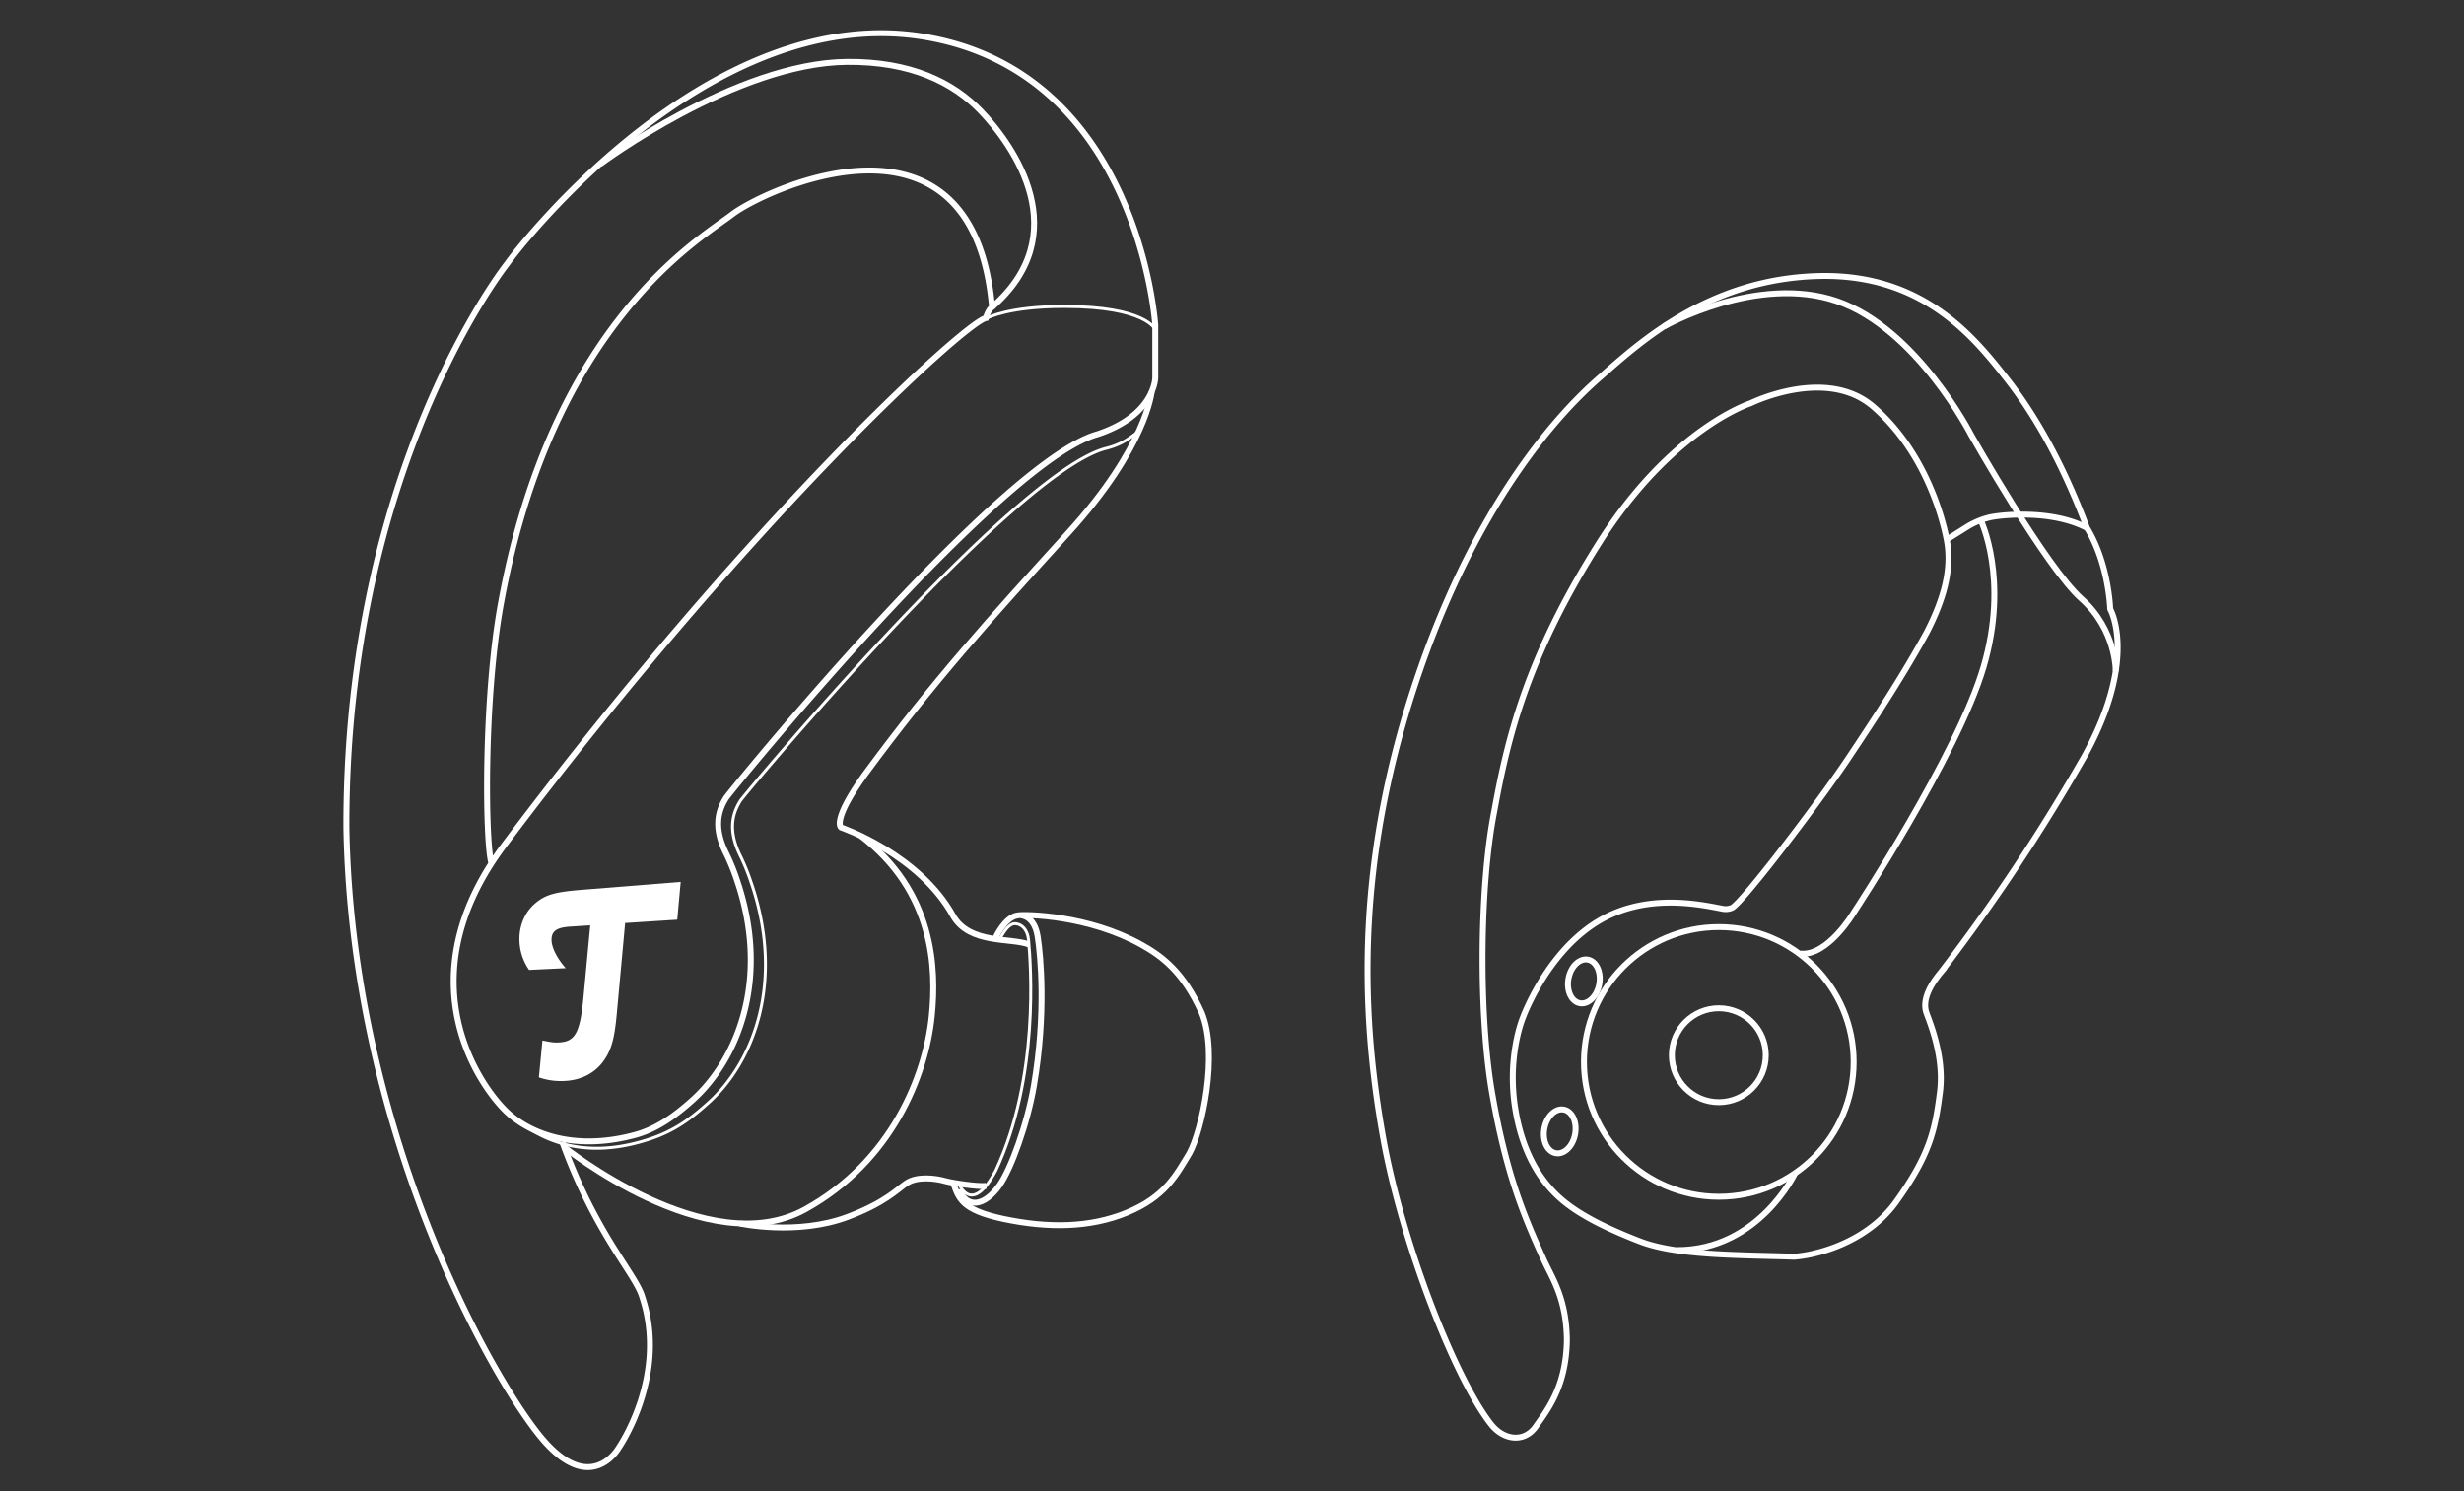 <svg id="airy-tws" xmlns="http://www.w3.org/2000/svg" viewBox="0 0 2493.27 1509.18"><rect x="0" y="0" width="2493.27" height="1509.18" fill="#333333" stroke="none"/><defs><style>.cls-1,.cls-2{fill:none;stroke:#fff;stroke-miterlimit:10;}.cls-1{stroke-width:6px;}.cls-2{stroke-width:3px;}.cls-3{fill:#fff;}</style></defs><path class="cls-1" d="M1752.68,918.65c-5.56,2.41-9.93,1-12.32.54-22.16-4.2-76.95-15.76-125,14.34-51.62,32.34-74.62,97-74.62,97s-16,38.63-7.51,91.42c5.59,34.67,18.23,61.87,36.11,81.5,12.44,13.66,32.73,30.7,90.17,52.86,37.43,14.44,99.7,13.64,155.67,15.51,20.52-1.24,71.94-13.06,102.41-54.1,35.45-49.13,40.42-74,45.4-112.56s-13-76.49-14.27-82.09-2.52-18,15.22-39.18a1940.7,1940.7,0,0,0,145.81-219.52c54.1-98.88,25.5-148,25.5-148S2134,571,2111.74,534.28c-15.67-41.62-40.53-97.82-78-146.83-33-42.33-84.81-110.52-192.58-108.13-111.94,2.49-182.57,67.87-220.88,101.4-19.87,17.39-115,100.13-183.42,297.26-64.93,187.13-60.88,342.1-37.35,473.25,19.28,107.58,73.2,244.8,109.41,290.37,12.59,15.84,33,18.7,44.82,2.53,10.37-15.26,31.13-39.18,31.75-88.31-.62-42.28-14.89-62.14-23.63-81.46-18.78-41.52-37.56-84.24-52.2-169.15-13.37-77.58-12.79-208.17,2.49-284.82,13.06-72.14,32.3-154.23,105.68-270.52s153.6-141.78,153.6-141.78,76.49-37.94,124.38,3.73,67.78,102.61,74,134.28c5.89,30.22-3.46,61.06-19.9,93.32-21.75,39.81-47.71,80.28-81.43,130.6C1840.24,812.14,1763.94,912.6,1752.68,918.65Z"/><circle class="cls-1" cx="1739.22" cy="1074.69" r="136.45"/><circle class="cls-1" cx="1739.22" cy="1067.9" r="47.52"/><ellipse class="cls-1" cx="1578.36" cy="1145.08" rx="22.43" ry="15.82" transform="translate(165.89 2489.46) rotate(-79.55)"/><ellipse class="cls-1" cx="1602.77" cy="993.31" rx="22.43" ry="15.82" transform="translate(335.12 2389.23) rotate(-79.55)"/><path class="cls-1" d="M1816.38,1187.24s-36.88,78-119.57,77.91"/><path class="cls-1" d="M1969.79,546.1l21.8-13.64a80.09,80.09,0,0,1,21.15-8.7c9.73-2.43,62.18-8.71,99,10.52"/><path class="cls-1" d="M1684,330.28s94.25-53.41,175.09-25.42S1994.7,440.42,1994.7,440.42s75.87,134,111.32,165.42,34.85,73.39,34.85,73.39"/><path class="cls-1" d="M2004.24,526.42s29,59.52,2.9,148.45-131.47,248.75-131.47,248.75-26.49,44.78-54.23,41.37"/><path class="cls-1" d="M497,872.59c-6-23.22-7.57-165.62,9.73-261C558.52,326.16,710.07,240.8,740.85,217s243.46-125.93,263,93.74c-4.5,3.68-6.19,11.14-6.19,11.14-21.25,4.5-241,205.28-487.3,533.16-103.43,137.68-22.88,247.31,3.77,271.45,24.72,22.38,69.59,38.16,128.8,22,20.91-5.7,39.21-18.42,57.6-34.94C746.45,1072.4,780,990.32,745.48,890A214.19,214.19,0,0,0,734.43,863c-12-24.46-8.58-41.48.28-55.47,4.36-6.9,276.19-340,375.53-368C1169,420.21,1169,382.12,1169,382.12V329S1152.55,72.32,933.94,37C718,2,525.8,248.65,513.21,266.84c0,0-163.85,205.3-162.74,571.43,5.6,306.81,146.92,556.15,197.29,616.68s78.35,10.17,78.35,10.17,50.38-72.3,23.79-152.52c-6.53-22.85-47.14-63.51-80.61-156"/><path class="cls-1" d="M1165.34,396.48s-5.19,55.6-84,142.36S945.14,688.55,875.17,783.7c-33.58,46.64-24.25,53.64-24.25,53.64s79.29,27,113.8,90c16.8,28.45,58.27,21.46,76.46,28.45"/><path class="cls-1" d="M1007.54,948.81s9.16-20.39,22-22.39c9.33-1.45,71.83,0,125,29.38,22,12.18,43,28.25,61.41,69,17.41,42.06,0,120-12.4,142.33-13.56,22.39-24.76,44.31-63.47,60.17-37.3,15.28-79.46,15.89-125.38,6.1-41.59-8.86-44.54-20.71-50-35.79"/><path class="cls-2" d="M1011.45,951.14s7.32-16.29,15.31-16.33c7.46,0,13.09,6.53,14,16.33,2.35,25.65,11,139-33.21,233.67-24.63,46.33-37.22,13.1-37.22,13.1"/><path class="cls-1" d="M1033.21,926.42s13.45,0,16.79,21.45c3.1,19.91,8.59,77.85-3.77,150.65-6.49,38.25-23,84.27-35,101.21-15.22,21.46-32.94,23.63-40.87,3.84"/><path class="cls-1" d="M570.65,1160.77S716.41,1278,814.54,1224c87.88-48.38,122.2-135.73,128.26-195.43,5-48.87,2.37-125.93-71.95-182.85"/><path class="cls-1" d="M748.78,1238.21s57.8,12.61,109.14-6.76c38.24-14.43,50.43-28.14,59.27-34,11.15-7.46,29.81-4.82,38.67-2.33s35.38,6.16,41.95,5"/><path class="cls-2" d="M529,1138c29.17,20.73,70.46,34,128.6,14.69,24.85-8.26,41-20.22,59.35-36.72,45.8-41.12,77.5-123.09,43-223.22a214.14,214.14,0,0,0-11-27c-11.94-24.42-8.57-41.42.28-55.39,4.36-6.88,275.69-331.61,369.5-356.49,17.66-4.27,26-11.94,34.06-17.76"/><path class="cls-1" d="M607.21,166.11S744.66,63.62,857,62.64c64.37-.57,107.28,20.52,135.26,49.63,34.45,35.83,96.08,124.8,11.66,198.49"/><path class="cls-2" d="M1169,333.46s-9.49-23.38-92.2-23.28c-56.28-.1-77.74,11.64-77.74,11.64"/><path class="cls-3" d="M685.3,930.74l3.49-38.23-99.8,8c-26.63,2.14-36.82,4.63-47.4,13.67-10,8.32-16,21.75-16,35.7a54.23,54.23,0,0,0,9.78,31.68l37.08-1.78c-8.92-10-14.34-21-14.37-28.59,0-8.86,5.08-12.51,18.64-13.4l20.53-1.34-6.87,72.93c-3.53,36.68-8.54,45.32-26.25,45.62-4.69.07-5.92-.17-15.26-2l-3.58,37.34a66.56,66.56,0,0,0,22.71,3.7c17.32,0,31.52-6.37,41-18,9.2-11.69,12.71-23.43,15.1-49.92l8.46-92Z"/></svg>